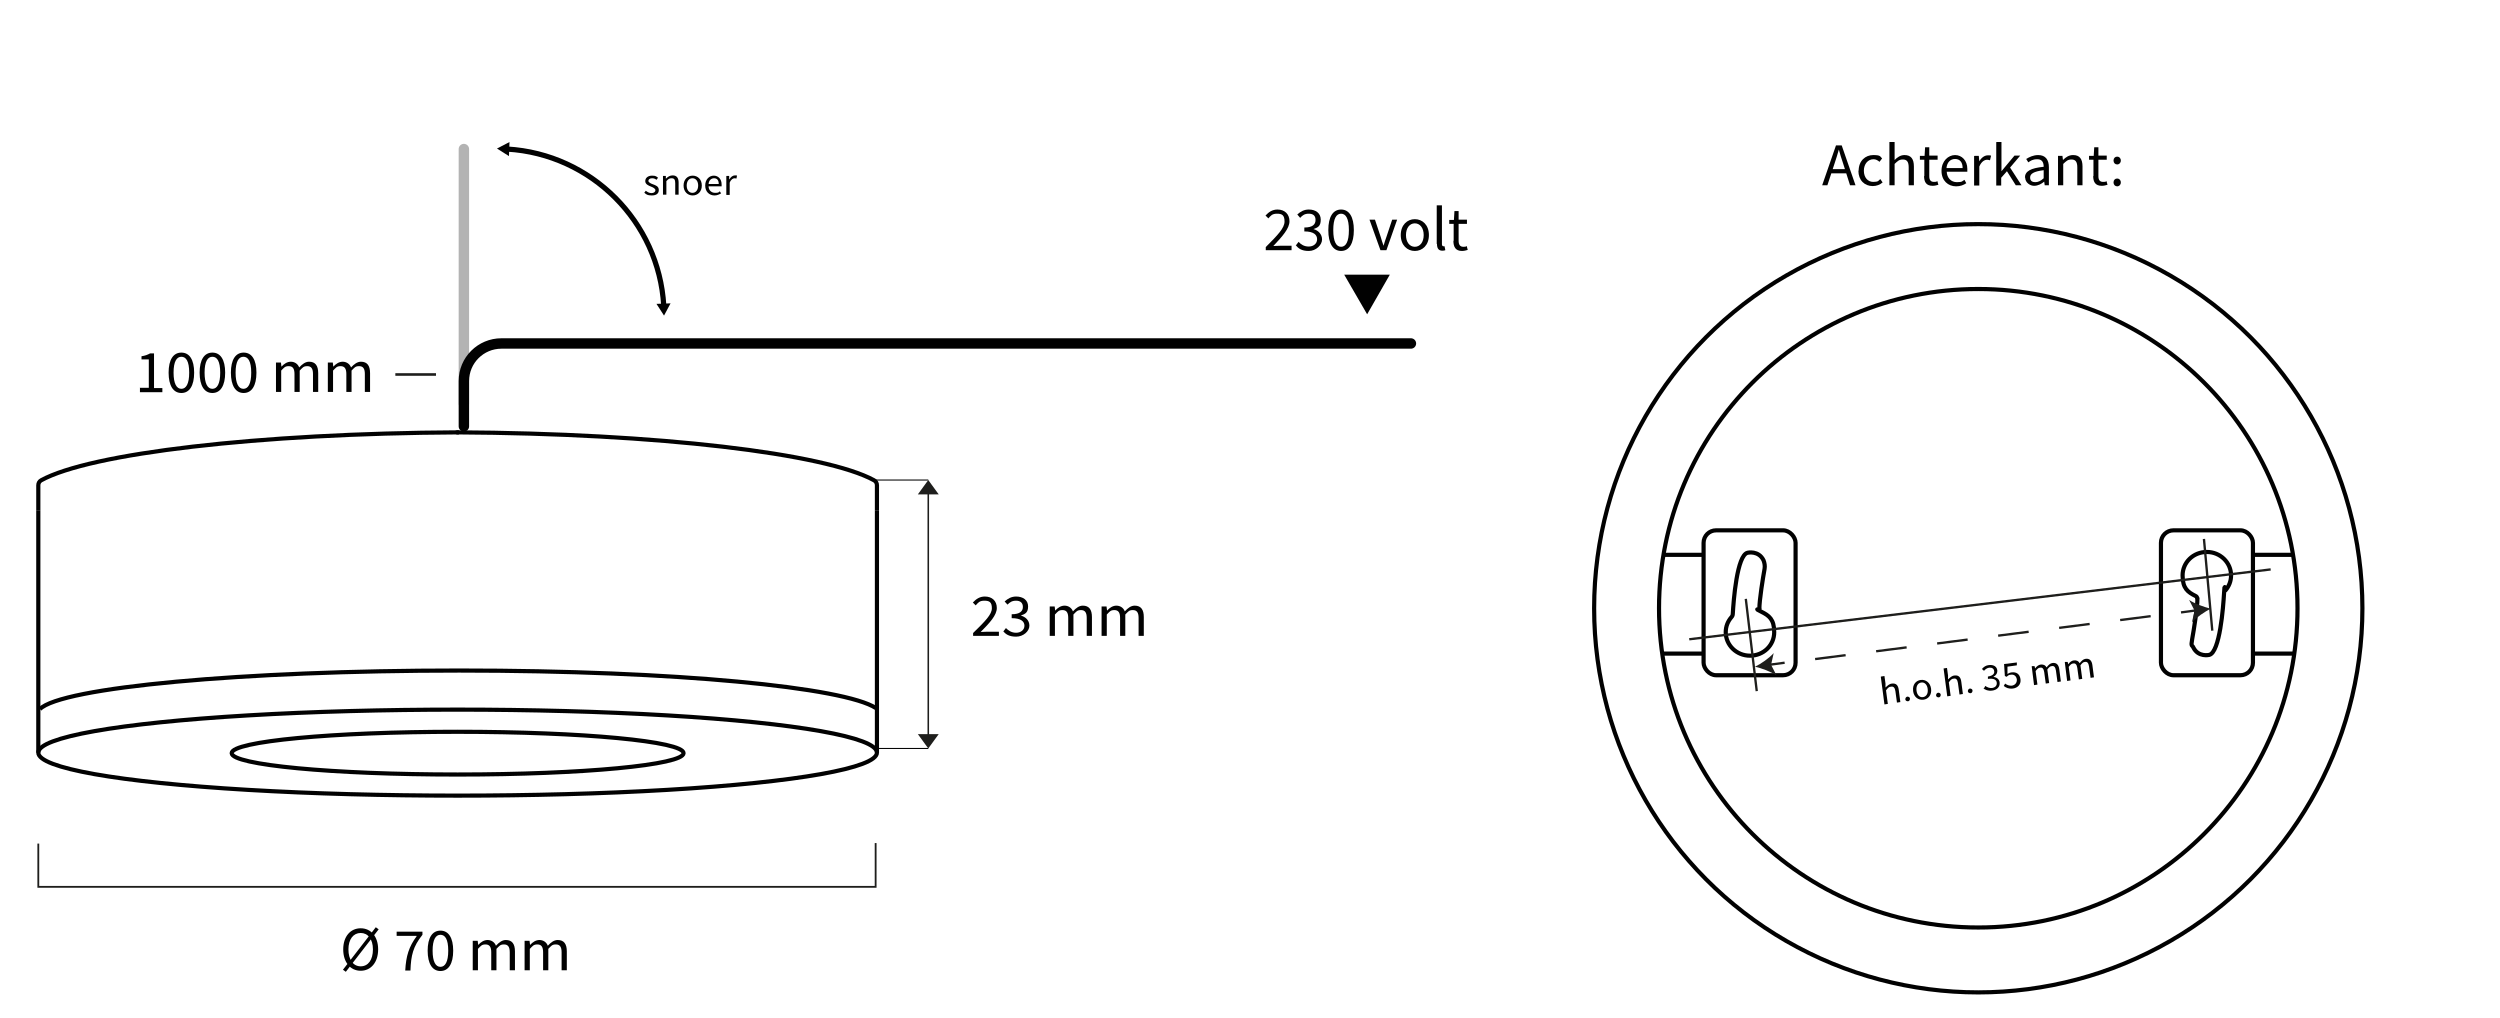 <?xml version="1.0" encoding="UTF-8"?>
<svg xmlns="http://www.w3.org/2000/svg" version="1.1" viewBox="0 0 959.3 390.8">
  <!-- Generator: Adobe Illustrator 29.4.0, SVG Export Plug-In . SVG Version: 2.1.0 Build 152)  -->
  <defs>
    <style>
      .st0 {
        stroke-width: .6px;
      }

      .st0, .st1, .st2, .st3, .st4, .st5, .st6, .st7, .st8, .st9, .st10, .st11 {
        fill: none;
        stroke-miterlimit: 10;
      }

      .st0, .st1, .st2, .st3, .st10 {
        stroke: #1e1e1c;
      }

      .st1 {
        stroke-width: .7px;
      }

      .st2, .st10 {
        stroke-width: .9px;
      }

      .st12 {
        fill: #010101;
      }

      .st4 {
        isolation: isolate;
        opacity: .3;
      }

      .st4, .st5, .st6, .st7, .st8, .st9, .st11 {
        stroke: #010101;
      }

      .st4, .st6, .st11 {
        stroke-linecap: round;
      }

      .st4, .st11 {
        stroke-width: 4px;
      }

      .st5 {
        stroke-width: .4px;
      }

      .st6 {
        stroke-width: 2px;
      }

      .st7 {
        stroke-width: .4px;
      }

      .st8 {
        stroke-width: 1.6px;
      }

      .st9 {
        stroke-width: 1.6px;
      }

      .st10 {
        stroke-dasharray: 11.8 11.8;
      }

      .st13 {
        fill: #1e1e1c;
      }
    </style>
  </defs>
  <g id="Laag_5">
    <g>
      <path class="st12" d="M131.6,372.1l12.6-16.3,1.1.8-12.6,16.3-1.1-.8ZM131.7,364.3c0-5,2.8-8.1,6.7-8.1s6.7,3.1,6.7,8.1-2.8,8.2-6.7,8.2-6.7-3.2-6.7-8.2ZM143.1,364.3c0-3.9-1.9-6.3-4.7-6.3s-4.7,2.4-4.7,6.3,1.8,6.5,4.7,6.5,4.7-2.5,4.7-6.5Z"/>
      <path class="st12" d="M159.8,359.1h-7.6v-1.6h9.9v1.2c-3.6,4.5-4.4,7.9-4.6,13.7h-2c.3-5.6,1.4-9.1,4.4-13.2Z"/>
      <path class="st12" d="M164.1,364.8c0-5,1.8-7.7,4.9-7.7s4.9,2.7,4.9,7.7-1.8,7.8-4.9,7.8-4.9-2.8-4.9-7.8ZM172,364.8c0-4.4-1.2-6.1-3-6.1s-3,1.8-3,6.1,1.2,6.2,3,6.2,3-1.9,3-6.2Z"/>
      <path class="st12" d="M181.7,361h1.6l.2,1.6h0c1-1.1,2.2-1.9,3.6-1.9s2.7.8,3.2,2.2c1.2-1.3,2.4-2.2,3.8-2.2,2.4,0,3.5,1.5,3.5,4.4v7.2h-2v-6.9c0-2.1-.7-3-2.2-3s-1.8.6-2.9,1.7v8.2h-2v-6.9c0-2.1-.7-3-2.2-3s-1.8.6-2.9,1.7v8.2h-2v-11.3Z"/>
      <path class="st12" d="M201.6,361h1.6l.2,1.6h0c1-1.1,2.2-1.9,3.6-1.9s2.7.8,3.2,2.2c1.2-1.3,2.4-2.2,3.8-2.2,2.4,0,3.5,1.5,3.5,4.4v7.2h-2v-6.9c0-2.1-.7-3-2.2-3s-1.8.6-2.9,1.7v8.2h-2v-6.9c0-2.1-.7-3-2.2-3s-1.8.6-2.9,1.7v8.2h-2v-11.3Z"/>
    </g>
    <g>
      <path class="st12" d="M373.4,242.9c4.6-4.5,7.2-7.1,7.2-9.5s-1-2.9-2.9-2.9-2.4.8-3.3,1.8l-1.1-1.1c1.3-1.4,2.7-2.3,4.6-2.3,2.8,0,4.6,1.7,4.6,4.4s-2.6,5.6-6.2,9.2c.8,0,1.8-.1,2.6-.1h4.4v1.6h-9.9v-1.1Z"/>
      <path class="st12" d="M385,242.3l1-1.3c.9.9,2.1,1.8,3.9,1.8s3.2-1.1,3.2-2.7-1.3-2.9-4.9-2.9v-1.5c3.2,0,4.3-1.2,4.3-2.8s-1-2.4-2.6-2.4-2.4.6-3.3,1.5l-1.1-1.2c1.2-1.1,2.6-1.9,4.4-1.9,2.7,0,4.6,1.4,4.6,3.8s-1.1,2.9-2.8,3.5h0c1.8.5,3.3,1.8,3.3,3.9s-2.3,4.2-5.1,4.2-4-1-5-2.1Z"/>
      <path class="st12" d="M403.1,232.7h1.6l.2,1.6h0c1-1.1,2.2-1.9,3.6-1.9s2.7.8,3.2,2.2c1.2-1.3,2.4-2.2,3.8-2.2,2.4,0,3.5,1.5,3.5,4.4v7.2h-2v-6.9c0-2.1-.7-3-2.2-3s-1.8.6-2.9,1.7v8.2h-2v-6.9c0-2.1-.7-3-2.2-3s-1.8.6-2.9,1.7v8.2h-2v-11.3Z"/>
      <path class="st12" d="M423,232.7h1.6l.2,1.6h0c1-1.1,2.2-1.9,3.6-1.9s2.7.8,3.2,2.2c1.2-1.3,2.4-2.2,3.8-2.2,2.4,0,3.5,1.5,3.5,4.4v7.2h-2v-6.9c0-2.1-.7-3-2.2-3s-1.8.6-2.9,1.7v8.2h-2v-6.9c0-2.1-.7-3-2.2-3s-1.8.6-2.9,1.7v8.2h-2v-11.3Z"/>
    </g>
    <g>
      <path class="st12" d="M53.6,148.8h3.5v-10.9h-2.8v-1.2c1.4-.2,2.4-.6,3.3-1.1h1.5v13.3h3.2v1.6h-8.6v-1.6Z"/>
      <path class="st12" d="M64.7,143c0-5,1.8-7.7,4.9-7.7s4.9,2.7,4.9,7.7-1.8,7.8-4.9,7.8-4.9-2.8-4.9-7.8ZM72.6,143c0-4.4-1.2-6.1-3-6.1s-3,1.8-3,6.1,1.2,6.2,3,6.2,3-1.9,3-6.2Z"/>
      <path class="st12" d="M76.6,143c0-5,1.8-7.7,4.9-7.7s4.9,2.7,4.9,7.7-1.8,7.8-4.9,7.8-4.9-2.8-4.9-7.8ZM84.5,143c0-4.4-1.2-6.1-3-6.1s-3,1.8-3,6.1,1.2,6.2,3,6.2,3-1.9,3-6.2Z"/>
      <path class="st12" d="M88.6,143c0-5,1.8-7.7,4.9-7.7s4.9,2.7,4.9,7.7-1.8,7.8-4.9,7.8-4.9-2.8-4.9-7.8ZM96.4,143c0-4.4-1.2-6.1-3-6.1s-3,1.8-3,6.1,1.2,6.2,3,6.2,3-1.9,3-6.2Z"/>
      <path class="st12" d="M106.2,139.1h1.6l.2,1.6h0c1-1.1,2.2-1.9,3.6-1.9s2.7.8,3.2,2.2c1.2-1.3,2.4-2.2,3.8-2.2,2.4,0,3.5,1.5,3.5,4.4v7.2h-2v-6.9c0-2.1-.7-3-2.2-3s-1.8.6-2.9,1.7v8.2h-2v-6.9c0-2.1-.7-3-2.2-3s-1.8.6-2.9,1.7v8.2h-2v-11.3Z"/>
      <path class="st12" d="M126.1,139.1h1.6l.2,1.6h0c1-1.1,2.2-1.9,3.6-1.9s2.7.8,3.2,2.2c1.2-1.3,2.4-2.2,3.8-2.2,2.4,0,3.5,1.5,3.5,4.4v7.2h-2v-6.9c0-2.1-.7-3-2.2-3s-1.8.6-2.9,1.7v8.2h-2v-6.9c0-2.1-.7-3-2.2-3s-1.8.6-2.9,1.7v8.2h-2v-11.3Z"/>
    </g>
    <polygon class="st12" points="524.6 120.6 515.8 105.4 533.3 105.4 524.6 120.6"/>
    <path class="st11" d="M178,163.6v-17.4c0-8,6.5-14.4,14.4-14.4h349"/>
    <g>
      <path class="st12" d="M704.4,55.8h2.3l5.3,15.3h-2.1l-2.7-8.5c-.6-1.7-1.1-3.4-1.6-5.2h0c-.5,1.8-1,3.4-1.6,5.2l-2.8,8.5h-2l5.3-15.3ZM701.9,64.9h7.3v1.6h-7.3v-1.6Z"/>
      <path class="st12" d="M713.2,65.5c0-3.8,2.6-6,5.6-6s2.6.6,3.4,1.3l-1,1.3c-.7-.6-1.4-1-2.3-1-2.1,0-3.7,1.8-3.7,4.4s1.5,4.3,3.6,4.3,2-.5,2.7-1.1l.9,1.3c-1,.9-2.4,1.4-3.8,1.4-3.1,0-5.5-2.2-5.5-5.9Z"/>
      <path class="st12" d="M725,54.5h2v6.9c1-1,2.2-1.9,3.8-1.9,2.5,0,3.6,1.5,3.6,4.4v7.2h-2v-6.9c0-2.1-.7-3-2.2-3s-2,.6-3.2,1.7v8.2h-2v-16.6Z"/>
      <path class="st12" d="M738.4,67.6v-6.3h-1.7v-1.5h1.8c0-.1.2-3.3.2-3.3h1.6v3.2h3.2v1.6h-3.2v6.3c0,1.4.5,2.2,1.8,2.2s.9-.2,1.3-.3l.4,1.4c-.7.2-1.4.4-2.2.4-2.5,0-3.3-1.5-3.3-3.8Z"/>
      <path class="st12" d="M745,65.5c0-3.7,2.6-6,5.2-6s4.7,2.1,4.7,5.3,0,.8,0,1.1h-7.9c.1,2.4,1.7,4,3.9,4s2-.4,2.9-.9l.7,1.3c-1,.7-2.3,1.2-3.9,1.2-3.1,0-5.6-2.2-5.6-5.9ZM753.1,64.5c0-2.3-1.1-3.5-2.9-3.5s-3.1,1.3-3.3,3.5h6.2Z"/>
      <path class="st12" d="M757.7,59.8h1.6l.2,2.1h0c.8-1.4,2-2.3,3.3-2.3s.9,0,1.2.2l-.4,1.7c-.4-.1-.7-.2-1.1-.2-1,0-2.2.7-3,2.6v7.3h-2v-11.3Z"/>
      <path class="st12" d="M766.1,54.5h1.9v11.2h0l5-6h2.2l-3.9,4.6,4.4,6.8h-2.2l-3.4-5.4-2.2,2.5v3h-1.9v-16.6Z"/>
      <path class="st12" d="M777,68.2c0-2.5,2.2-3.7,7.2-4.2,0-1.5-.5-2.9-2.4-2.9s-2.6.6-3.5,1.2l-.8-1.3c1.1-.7,2.7-1.5,4.6-1.5,2.8,0,4.1,1.8,4.1,4.7v6.9h-1.6l-.2-1.4h0c-1.1.9-2.4,1.6-3.9,1.6s-3.4-1.2-3.4-3.2ZM784.2,68.4v-3.1c-3.9.5-5.2,1.4-5.2,2.8s.9,1.8,2,1.8,2.1-.5,3.2-1.5Z"/>
      <path class="st12" d="M789.8,59.8h1.6l.2,1.6h0c1.1-1.1,2.3-1.9,3.9-1.9,2.5,0,3.6,1.5,3.6,4.4v7.2h-2v-6.9c0-2.1-.7-3-2.2-3s-2,.6-3.2,1.7v8.2h-2v-11.3Z"/>
      <path class="st12" d="M803.3,67.6v-6.3h-1.7v-1.5h1.8c0-.1.2-3.3.2-3.3h1.6v3.2h3.2v1.6h-3.2v6.3c0,1.4.5,2.2,1.8,2.2s1-.2,1.3-.3l.4,1.4c-.7.2-1.4.4-2.2.4-2.5,0-3.3-1.5-3.3-3.8Z"/>
      <path class="st12" d="M811,61.6c0-.9.6-1.5,1.4-1.5s1.4.6,1.4,1.5-.6,1.5-1.4,1.5-1.4-.6-1.4-1.5ZM811,70c0-.9.6-1.5,1.4-1.5s1.4.6,1.4,1.5-.6,1.5-1.4,1.5-1.4-.6-1.4-1.5Z"/>
    </g>
    <line class="st4" x1="178" y1="154.9" x2="178" y2="57.2"/>
    <g>
      <path class="st6" d="M194.6,57.2c32.3,1.9,58.2,27.8,60.1,60.1"/>
      <polygon class="st12" points="195.3 59.9 190.7 57 195.5 54.5 195.3 59.9"/>
      <polygon class="st12" points="251.9 116.6 254.8 121.1 257.3 116.4 251.9 116.6"/>
    </g>
    <g>
      <path class="st12" d="M247.2,74l.6-.8c.7.5,1.3.9,2.2.9s1.5-.5,1.5-1.1-.9-1.1-1.7-1.4c-1-.4-2.2-.9-2.2-2.1s1-2.1,2.6-2.1,1.7.4,2.3.8l-.6.8c-.5-.4-1-.6-1.7-.6-.9,0-1.4.5-1.4,1s.8,1,1.7,1.3c1.1.4,2.3.8,2.3,2.2s-1,2.1-2.7,2.1-2.1-.4-2.8-1h0Z"/>
      <path class="st12" d="M254.5,67.5h1v1h.1c.7-.7,1.5-1.2,2.5-1.2,1.6,0,2.3,1,2.3,2.8v4.6h-1.3v-4.4c0-1.4-.4-1.9-1.4-1.9s-1.3.4-2,1.1v5.2h-1.3v-7.2h0Z"/>
      <path class="st12" d="M262.3,71.2c0-2.4,1.6-3.8,3.5-3.8s3.5,1.4,3.5,3.8-1.6,3.8-3.5,3.8-3.5-1.4-3.5-3.8ZM267.9,71.2c0-1.7-.9-2.8-2.2-2.8s-2.2,1.1-2.2,2.8.9,2.8,2.2,2.8,2.2-1.1,2.2-2.8Z"/>
      <path class="st12" d="M270.6,71.2c0-2.4,1.6-3.8,3.3-3.8s3,1.3,3,3.4,0,.5,0,.7h-5c0,1.5,1.1,2.5,2.5,2.5s1.3-.2,1.8-.6l.5.8c-.7.4-1.5.8-2.5.8-2,0-3.6-1.4-3.6-3.8h0ZM275.8,70.6c0-1.5-.7-2.2-1.8-2.2s-2,.8-2.1,2.2h4Z"/>
      <path class="st12" d="M278.8,67.5h1v1.3h.1c.5-.9,1.3-1.5,2.1-1.5s.6,0,.8.1l-.2,1.1c-.3,0-.4-.1-.7-.1-.6,0-1.4.4-1.9,1.7v4.7h-1.3v-7.2h0Z"/>
    </g>
    <path class="st8" d="M675.1,233.7c0-3.5,1.4-12.1,2-15.4.2-1.1,0-2.3-.4-3.3-1.9-3.9-6.1-2.9-6.1-2.9-4.1.9-5.4,18.4-5.7,23.5,0,.4-.2.9-.5,1.2-1.4,1.6-2.2,3.6-2.2,5.8,0,4.9,4.1,9,9.3,9s9.3-4,9.3-9-2-6.4-5-7.9-.6-.5-.6-.9Z"/>
    <rect class="st8" x="653.7" y="203.5" width="35.3" height="55.6" rx="4.8" ry="4.8"/>
    <line class="st8" x1="653.7" y1="212.9" x2="638.2" y2="212.9"/>
    <line class="st8" x1="653.7" y1="250.8" x2="638.2" y2="250.8"/>
    <path class="st8" d="M843.2,229.7c0,3.5-1.4,12.1-2,15.4s0,2.3.4,3.3c1.9,3.9,6.1,2.9,6.1,2.9,4.1-.9,5.4-18.4,5.7-23.5s.2-.9.5-1.2c1.4-1.6,2.2-3.6,2.2-5.8,0-4.9-4.1-9-9.3-9s-9.3,4-9.3,9,2,6.4,5,7.9c.4.2.6.5.6.9Z"/>
    <rect class="st8" x="829.3" y="203.5" width="35.3" height="55.6" rx="4.8" ry="4.8" transform="translate(1693.8 462.6) rotate(180)"/>
    <line class="st8" x1="864.5" y1="212.9" x2="880.1" y2="212.9"/>
    <line class="st8" x1="864.5" y1="250.8" x2="880.1" y2="250.8"/>
    <polyline class="st1" points="336 323.5 336 340.3 14.7 340.3 14.7 323.7"/>
    <line class="st2" x1="669.9" y1="229.8" x2="674.1" y2="265.2"/>
    <line class="st2" x1="845.7" y1="206.8" x2="848.9" y2="242"/>
    <g>
      <path class="st12" d="M721.8,259.6l1.3-.2.4,2.9v1.5c.8-.7,1.4-1.4,2.5-1.5,1.6-.2,2.4.7,2.6,2.5l.6,4.6-1.3.2-.6-4.4c-.2-1.3-.7-1.9-1.7-1.7-.8,0-1.2.5-1.9,1.4l.7,5.2-1.3.2-1.4-10.6Z"/>
      <path class="st12" d="M731.1,268.4c0-.6.3-1,.8-1.1.5,0,1,.3,1,.8,0,.5-.3,1-.8,1-.5,0-1-.3-1-.8Z"/>
      <path class="st12" d="M734.1,265.1c-.3-2.4,1.1-4,3-4.2,1.8-.2,3.6,1,3.9,3.4.3,2.4-1.1,4-3,4.2s-3.6-1-3.9-3.3ZM739.7,264.4c-.2-1.7-1.2-2.7-2.5-2.5-1.3.2-2,1.4-1.8,3.1.2,1.7,1.2,2.7,2.5,2.5s2-1.4,1.8-3Z"/>
      <path class="st12" d="M742.9,266.9c0-.6.3-1,.8-1.1.5,0,1,.3,1,.8,0,.5-.3,1-.8,1-.5,0-1-.3-1-.8Z"/>
      <path class="st12" d="M745.8,256.5l1.3-.2.4,2.9v1.5c.8-.7,1.4-1.4,2.5-1.5,1.6-.2,2.4.7,2.6,2.5l.6,4.6-1.3.2-.6-4.4c-.2-1.3-.7-1.9-1.6-1.7-.8,0-1.2.5-1.9,1.4l.7,5.2-1.3.2-1.4-10.6Z"/>
      <path class="st12" d="M755.1,265.3c0-.6.3-1,.8-1.1.5,0,1,.3,1,.8,0,.5-.3,1-.8,1-.5,0-1-.3-1-.8Z"/>
      <path class="st12" d="M761.3,264.1l.5-.9c.7.5,1.5.9,2.6.8,1.2-.2,1.9-.9,1.8-2-.1-1.1-1-1.8-3.4-1.5v-.9c1.9-.3,2.6-1.1,2.4-2.1-.1-.9-.8-1.4-1.9-1.3-.8.1-1.5.6-2,1.2l-.8-.7c.7-.8,1.5-1.4,2.7-1.5,1.7-.2,3,.5,3.2,2,.1,1.1-.5,2-1.5,2.5h0c1.2.2,2.3.9,2.4,2.2.2,1.7-1.1,2.9-2.9,3.1-1.6.2-2.6-.3-3.4-.9Z"/>
      <path class="st12" d="M768.9,263.2l.5-.9c.7.5,1.5.9,2.6.8,1.2-.2,2-1.1,1.9-2.4-.2-1.3-1.1-2-2.3-1.8-.7,0-1.1.3-1.6.8l-.7-.3-.3-4.6,4.9-.6v1.1c.1,0-3.6.5-3.6.5v2.8c.5-.3.9-.5,1.6-.6,1.7-.2,3.1.5,3.4,2.6.3,2.1-1.2,3.4-2.9,3.6-1.6.2-2.6-.3-3.4-.9Z"/>
      <path class="st12" d="M779.7,255.6h1c0-.1.2.9.2.9h0c.6-.8,1.3-1.4,2.2-1.5,1.1-.1,1.8.3,2.2,1.1.7-.9,1.4-1.6,2.3-1.7,1.5-.2,2.4.7,2.6,2.5l.6,4.6-1.3.2-.6-4.4c-.2-1.3-.7-1.9-1.6-1.7-.6,0-1.1.5-1.7,1.3l.7,5.2-1.3.2-.6-4.4c-.2-1.3-.7-1.9-1.6-1.7-.6,0-1.1.5-1.7,1.3l.7,5.2-1.3.2-.9-7.2Z"/>
      <path class="st12" d="M792.4,254h1c0-.1.2.9.2.9h0c.6-.8,1.3-1.4,2.2-1.5,1.1-.1,1.8.3,2.2,1.1.7-.9,1.4-1.6,2.3-1.7,1.5-.2,2.4.7,2.6,2.5l.6,4.6-1.3.2-.6-4.4c-.2-1.3-.7-1.9-1.6-1.7-.6,0-1.1.5-1.7,1.3l.7,5.2-1.3.2-.6-4.4c-.2-1.3-.7-1.9-1.6-1.7-.6,0-1.1.5-1.7,1.3l.7,5.2-1.3.2-.9-7.2Z"/>
    </g>
    <g>
      <line class="st2" x1="678.8" y1="255.1" x2="684.8" y2="254.3"/>
      <line class="st10" x1="696.5" y1="252.9" x2="831" y2="235.7"/>
      <line class="st2" x1="836.9" y1="235" x2="842.8" y2="234.2"/>
      <path class="st13" d="M673.3,255.8c2.7.6,6.2,1.9,8.4,3.4l-2.1-4.1,1-4.5c-1.8,2-4.8,4.1-7.3,5.3Z"/>
      <path class="st13" d="M848.4,233.5c-2.5,1.3-5.5,3.3-7.3,5.3l1-4.5-2.1-4.1c2.2,1.5,5.7,2.7,8.4,3.4Z"/>
    </g>
    <g>
      <path class="st12" d="M485.7,94.8c4.6-4.6,7.2-7.3,7.2-9.8s-1-3-2.9-3-2.4.8-3.3,1.8l-1.1-1.1c1.3-1.4,2.7-2.3,4.6-2.3,2.8,0,4.6,1.8,4.6,4.5s-2.6,5.7-6.2,9.5c.8,0,1.8-.1,2.6-.1h4.4v1.7h-9.9v-1.2Z"/>
      <path class="st12" d="M497.3,94.1l1-1.3c.9,1,2.1,1.8,3.9,1.8s3.2-1.1,3.2-2.8-1.3-3-4.9-3v-1.5c3.2,0,4.3-1.2,4.3-2.9s-1-2.4-2.6-2.4-2.4.6-3.3,1.6l-1.1-1.3c1.2-1.1,2.6-1.9,4.4-1.9,2.7,0,4.6,1.4,4.6,3.9s-1.1,3-2.8,3.6h0c1.8.5,3.3,1.9,3.3,4s-2.3,4.4-5.1,4.4-4-1-5-2.2Z"/>
      <path class="st12" d="M509.7,88.3c0-5.1,1.8-7.9,4.9-7.9s4.9,2.8,4.9,7.9-1.8,8-4.9,8-4.9-2.9-4.9-8ZM517.6,88.3c0-4.5-1.2-6.3-3-6.3s-3,1.8-3,6.3,1.2,6.4,3,6.4,3-1.9,3-6.4Z"/>
      <path class="st12" d="M525.6,84.3h2l2.2,6.6c.3,1.1.7,2.3,1.1,3.4h0c.3-1.1.7-2.3,1.1-3.4l2.2-6.6h1.9l-4.1,11.7h-2.3l-4.2-11.7Z"/>
      <path class="st12" d="M537.5,90.2c0-3.9,2.5-6.1,5.4-6.1s5.4,2.2,5.4,6.1-2.5,6.1-5.4,6.1-5.4-2.2-5.4-6.1ZM546.3,90.2c0-2.7-1.4-4.5-3.4-4.5s-3.4,1.8-3.4,4.5,1.4,4.5,3.4,4.5,3.4-1.8,3.4-4.5Z"/>
      <path class="st12" d="M551.3,93.6v-14.8h2v14.9c0,.6.3.8.6.8s.2,0,.4,0l.3,1.5c-.3.1-.6.2-1.1.2-1.5,0-2.1-.9-2.1-2.6Z"/>
      <path class="st12" d="M557.8,92.4v-6.5h-1.7v-1.5h1.8c0-.1.2-3.4.2-3.4h1.6v3.3h3.2v1.6h-3.2v6.5c0,1.4.5,2.3,1.8,2.3s1-.2,1.3-.3l.4,1.5c-.7.2-1.4.4-2.2.4-2.5,0-3.3-1.6-3.3-3.9Z"/>
    </g>
  </g>
  <g id="Laag_6">
    <line class="st3" x1="151.7" y1="143.7" x2="167.3" y2="143.7"/>
    <g>
      <g>
        <line class="st8" x1="14.7" y1="196" x2="14.7" y2="288.8"/>
        <path class="st9" d="M14.7,196v-9.8c0-.8.4-1.5,1.1-1.9,18.7-10.3,83-18,160.3-18.4"/>
      </g>
      <g>
        <line class="st8" x1="336.5" y1="196" x2="336.5" y2="288.8"/>
        <path class="st9" d="M336.5,196v-9.8c0-.8-.4-1.5-1.1-1.9-18.7-10.3-83-18-160.3-18.4"/>
      </g>
      <ellipse class="st9" cx="175.6" cy="288.8" rx="160.9" ry="16.5"/>
      <ellipse class="st9" cx="175.6" cy="289" rx="86.7" ry="8.2"/>
      <path class="st9" d="M15.3,272.1c8.2-8.3,77.5-14.8,160.9-14.8s147.8,6.5,159.9,14.4"/>
    </g>
  </g>
  <g id="Laag_3">
    <line class="st5" x1="337.1" y1="287.2" x2="356.2" y2="287.2"/>
    <g id="Manual_Dimension">
      <line class="st7" x1="356.2" y1="184.2" x2="336" y2="184.2"/>
      <g>
        <line class="st0" x1="356.2" y1="285.4" x2="356.2" y2="185.4"/>
        <polygon class="st13" points="352.2 281.7 356.2 287.2 360.2 281.7 352.2 281.7"/>
        <polygon class="st13" points="352.2 189.7 356.2 184.2 360.2 189.7 352.2 189.7"/>
      </g>
    </g>
  </g>
  <g id="Dimensions">
    <circle class="st8" cx="759.1" cy="233.4" r="147.4"/>
    <line class="st2" x1="648.2" y1="245.3" x2="871.3" y2="218.5"/>
    <circle class="st8" cx="759.1" cy="233.4" r="122.5"/>
  </g>
</svg>